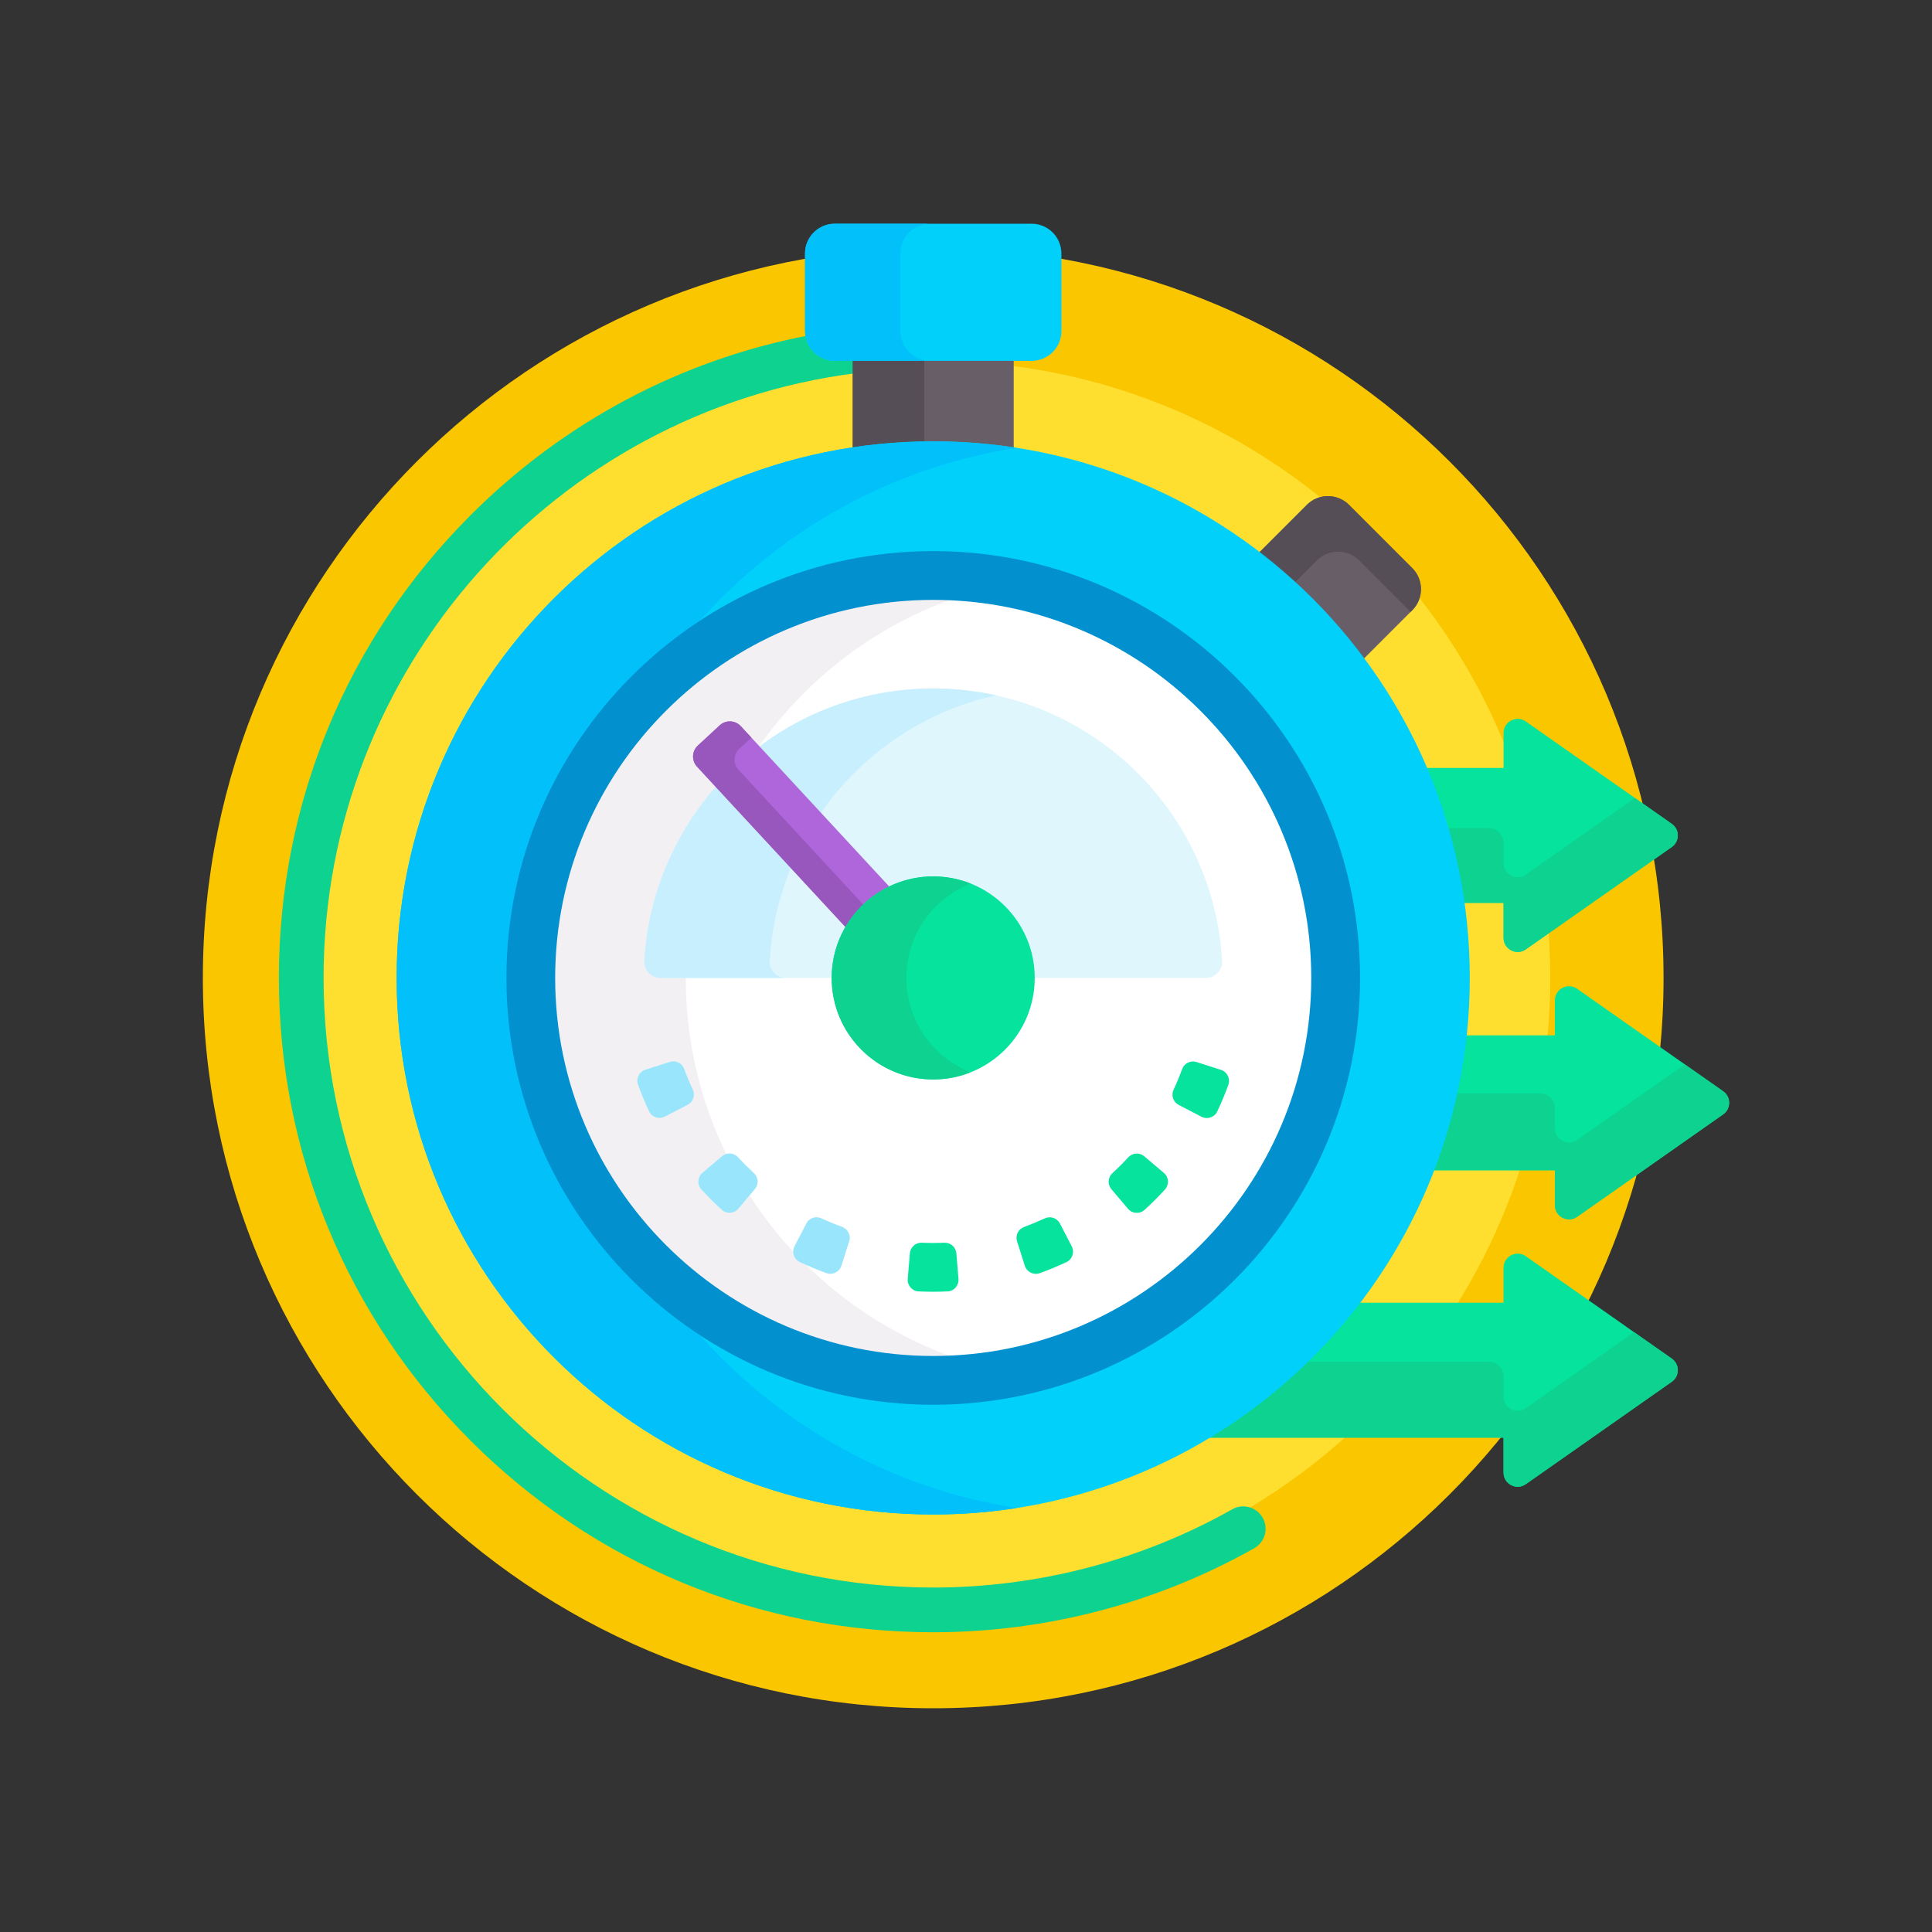 <svg width="200" height="200" viewBox="0 0 200 200" fill="none" xmlns="http://www.w3.org/2000/svg">
<rect x="0" y="0" width="200" height="200" fill="#333333" stroke="none"/>
<g clip-path="url(#clip0_661_11409)">
<path d="M96.606 176.84C138.361 176.84 172.211 142.99 172.211 101.234C172.211 59.479 138.361 25.629 96.606 25.629C54.85 25.629 21 59.479 21 101.234C21 142.99 54.85 176.84 96.606 176.84Z" fill="#FAC600"/>
<path d="M96.606 165.113C131.885 165.113 160.484 136.514 160.484 101.234C160.484 65.955 131.885 37.355 96.606 37.355C61.326 37.355 32.727 65.955 32.727 101.234C32.727 136.514 61.326 165.113 96.606 165.113Z" fill="#FEDF30"/>
<path d="M130.715 157.12C130.087 156.006 128.675 155.612 127.562 156.241C118.166 161.54 107.461 164.342 96.606 164.342C61.808 164.342 33.498 136.032 33.498 101.234C33.498 69.154 57.559 42.588 88.582 38.635V37.047H86.422C85.046 37.047 83.904 36.04 83.685 34.725C70.515 37.255 58.401 43.645 48.709 53.338C35.915 66.131 28.869 83.142 28.869 101.234C28.869 119.327 35.915 136.338 48.709 149.131C61.502 161.925 78.513 168.971 96.606 168.971C108.256 168.971 119.747 165.963 129.836 160.272C130.949 159.644 131.343 158.233 130.715 157.12Z" fill="#0ED290"/>
<path d="M173.063 140.645L157.949 130.042C156.98 129.363 155.647 130.056 155.647 131.239V134.86H140.397C136.087 140.46 130.729 145.213 124.618 148.824H155.647V152.445C155.647 153.628 156.98 154.321 157.949 153.641L173.063 143.039C173.893 142.456 173.893 141.227 173.063 140.645Z" fill="#05E39C"/>
<path d="M173.063 140.645L169.162 137.909L157.949 145.776C156.98 146.455 155.647 145.763 155.647 144.579V142.501C155.647 141.649 154.956 140.958 154.104 140.958H134.942C131.829 143.964 128.366 146.609 124.618 148.824H155.647V152.445C155.647 153.628 156.98 154.321 157.949 153.642L173.063 143.039C173.892 142.457 173.892 141.227 173.063 140.645Z" fill="#0ED290"/>
<path d="M178.378 112.966L163.264 102.363C162.295 101.684 160.962 102.377 160.962 103.56V107.181H151.523C150.999 112.052 149.84 116.734 148.13 121.145H160.963V124.766C160.963 125.949 162.296 126.642 163.264 125.962L178.378 115.36C179.208 114.777 179.208 113.548 178.378 112.966Z" fill="#05E39C"/>
<path d="M178.378 112.966L174.411 110.184L163.264 118.003C162.296 118.683 160.963 117.99 160.963 116.807V114.729C160.963 113.877 160.272 113.186 159.42 113.186H150.532C149.927 115.919 149.125 118.579 148.13 121.145H160.963V124.766C160.963 125.95 162.295 126.642 163.264 125.963L178.378 115.36C179.208 114.778 179.208 113.549 178.378 112.966Z" fill="#0ED290"/>
<path d="M173.063 85.286L157.949 74.684C156.98 74.004 155.648 74.697 155.648 75.88V79.501H147.386C149.273 83.893 150.604 88.578 151.295 93.465H155.647V97.086C155.647 98.269 156.98 98.962 157.949 98.283L173.063 87.68C173.893 87.098 173.893 85.868 173.063 85.286Z" fill="#05E39C"/>
<path d="M173.062 85.286L169.248 82.611L157.948 90.538C156.98 91.218 155.647 90.525 155.647 89.341V87.263C155.647 86.411 154.956 85.72 154.104 85.72H149.616C150.352 88.234 150.92 90.818 151.294 93.465H155.647V97.086C155.647 98.269 156.979 98.962 157.948 98.283L173.062 87.68C173.892 87.098 173.892 85.868 173.062 85.286Z" fill="#0ED290"/>
<path d="M88.273 37.047V46.624C90.992 46.211 93.774 45.996 96.606 45.996C99.437 45.996 102.219 46.211 104.938 46.624V37.047H88.273Z" fill="#685E68"/>
<path d="M95.68 37.047H88.273V46.624C90.695 46.256 93.167 46.046 95.68 46.005V37.047Z" fill="#554E56"/>
<path d="M140.986 68.383L146.197 63.172C147.402 61.967 147.402 60.013 146.197 58.808L139.651 52.262C138.446 51.057 136.492 51.057 135.286 52.262L130.16 57.388C134.259 60.531 137.906 64.234 140.986 68.383Z" fill="#685E68"/>
<path d="M136.326 58.01C137.531 56.805 139.485 56.805 140.69 58.01L146.024 63.344L146.195 63.172C147.4 61.967 147.4 60.013 146.195 58.808L139.649 52.262C138.444 51.057 136.49 51.057 135.285 52.262L130.159 57.388C131.435 58.367 132.661 59.406 133.846 60.489L136.326 58.01Z" fill="#554E56"/>
<path d="M106.789 23.16H86.422C84.718 23.16 83.336 24.542 83.336 26.246V34.27C83.336 35.974 84.718 37.355 86.422 37.355H106.789C108.493 37.355 109.875 35.974 109.875 34.27V26.246C109.875 24.542 108.493 23.16 106.789 23.16Z" fill="#01D0FB"/>
<path d="M93.211 34.27V26.246C93.211 24.542 94.593 23.16 96.297 23.16H86.422C84.718 23.16 83.336 24.542 83.336 26.246V34.27C83.336 35.974 84.718 37.355 86.422 37.355H96.297C94.593 37.355 93.211 35.974 93.211 34.27Z" fill="#01C0FA"/>
<path d="M96.606 156.781C127.283 156.781 152.152 131.912 152.152 101.234C152.152 70.557 127.283 45.688 96.606 45.688C65.928 45.688 41.059 70.557 41.059 101.234C41.059 131.912 65.928 156.781 96.606 156.781Z" fill="#01D0FB"/>
<path d="M72.429 138.199C60.389 130.298 52.42 116.68 52.42 101.234C52.42 85.788 60.389 72.171 72.429 64.269C80.788 54.902 92.272 48.384 105.246 46.358C102.43 45.918 99.545 45.688 96.606 45.688C65.928 45.688 41.059 70.557 41.059 101.234C41.059 131.912 65.928 156.781 96.606 156.781C99.545 156.781 102.43 156.551 105.246 156.111C92.272 154.085 80.788 147.567 72.429 138.199Z" fill="#01C0FA"/>
<path d="M96.606 142.895C119.614 142.895 138.266 124.243 138.266 101.234C138.266 78.226 119.614 59.574 96.606 59.574C73.597 59.574 54.945 78.226 54.945 101.234C54.945 124.243 73.597 142.895 96.606 142.895Z" fill="white"/>
<path d="M70.992 101.234C70.992 80.975 85.454 64.096 104.617 60.352C102.024 59.845 99.347 59.574 96.606 59.574C73.597 59.574 54.945 78.226 54.945 101.234C54.945 124.243 73.597 142.895 96.606 142.895C99.347 142.895 102.024 142.624 104.617 142.117C85.454 138.373 70.992 121.494 70.992 101.234Z" fill="#F3F0F3"/>
<path d="M96.606 71.273C80.659 71.273 67.622 83.73 66.697 99.444C66.639 100.414 67.407 101.234 68.378 101.234H124.833C125.804 101.234 126.572 100.414 126.514 99.444C125.589 83.73 112.552 71.273 96.606 71.273Z" fill="#DFF6FD"/>
<path d="M79.679 99.444C80.475 85.927 90.234 74.82 103.096 71.978C101.006 71.517 98.834 71.273 96.605 71.273C80.659 71.273 67.622 83.731 66.696 99.445C66.639 100.414 67.407 101.235 68.378 101.235H81.361C80.389 101.234 79.622 100.414 79.679 99.444Z" fill="#C8EFFE"/>
<path d="M96.606 145.42C72.243 145.42 52.421 125.598 52.421 101.235C52.421 76.871 72.243 57.05 96.606 57.05C120.97 57.05 140.791 76.871 140.791 101.235C140.791 125.598 120.97 145.42 96.606 145.42ZM96.606 62.1C75.027 62.1 57.471 79.656 57.471 101.235C57.471 122.814 75.027 140.37 96.606 140.37C118.185 140.37 135.741 122.814 135.741 101.235C135.741 79.656 118.185 62.1 96.606 62.1Z" fill="#0290CF"/>
<path d="M92.268 92.006L76.684 75.17C76.105 74.545 75.129 74.507 74.503 75.086L72.239 77.182C71.613 77.761 71.575 78.737 72.154 79.363L87.74 96.2C88.779 94.378 90.362 92.905 92.268 92.006Z" fill="#AF66DA"/>
<path d="M89.57 93.86L76.455 79.692C75.876 79.066 75.913 78.09 76.539 77.511L77.784 76.359L76.684 75.17C76.105 74.545 75.129 74.507 74.503 75.086L72.239 77.182C71.613 77.761 71.575 78.737 72.154 79.363L87.74 96.2C88.235 95.333 88.853 94.545 89.57 93.86Z" fill="#9857BD"/>
<path d="M96.606 111.743C102.409 111.743 107.114 107.038 107.114 101.234C107.114 95.431 102.409 90.726 96.606 90.726C90.802 90.726 86.097 95.431 86.097 101.234C86.097 107.038 90.802 111.743 96.606 111.743Z" fill="#05E39C"/>
<path d="M93.828 101.234C93.828 96.796 96.581 93.003 100.471 91.463C99.274 90.989 97.971 90.726 96.606 90.726C90.801 90.726 86.097 95.43 86.097 101.234C86.097 107.038 90.801 111.743 96.606 111.743C97.971 111.743 99.274 111.48 100.471 111.006C96.581 109.466 93.828 105.673 93.828 101.234Z" fill="#0ED290"/>
<path d="M76.4 119.795C75.966 119.323 75.239 119.276 74.749 119.689L72.718 121.407C72.201 121.845 72.147 122.626 72.604 123.127C73.274 123.861 73.98 124.566 74.714 125.237C75.214 125.693 75.996 125.639 76.433 125.122L78.15 123.09C78.564 122.6 78.517 121.874 78.045 121.44C77.475 120.915 76.924 120.365 76.4 119.795Z" fill="#99E6FC"/>
<path d="M87.181 127.01C86.455 126.744 85.739 126.447 85.037 126.121C84.456 125.85 83.766 126.084 83.472 126.653L82.248 129.015C81.937 129.617 82.185 130.36 82.798 130.648C83.7 131.072 84.622 131.454 85.557 131.793C86.194 132.023 86.896 131.674 87.102 131.028L87.91 128.493C88.105 127.883 87.783 127.23 87.181 127.01Z" fill="#99E6FC"/>
<path d="M70.828 110.656C70.608 110.054 69.955 109.733 69.345 109.927L66.81 110.735C66.164 110.941 65.815 111.642 66.046 112.279C66.384 113.216 66.767 114.138 67.191 115.04C67.479 115.654 68.223 115.902 68.824 115.59L71.187 114.367C71.756 114.072 71.989 113.383 71.719 112.802C71.392 112.1 71.094 111.383 70.828 110.656Z" fill="#99E6FC"/>
<path d="M97.76 128.647C97.375 128.663 96.989 128.671 96.604 128.671C96.6 128.671 96.597 128.671 96.593 128.671C96.207 128.671 95.82 128.663 95.433 128.646C94.792 128.619 94.245 129.1 94.192 129.739L93.97 132.391C93.913 133.064 94.424 133.656 95.099 133.687C95.597 133.709 96.096 133.721 96.592 133.721H96.605C97.1 133.721 97.597 133.71 98.091 133.687C98.766 133.657 99.277 133.066 99.222 132.393L99.001 129.741C98.948 129.101 98.401 128.62 97.76 128.647Z" fill="#05E39C"/>
<path d="M126.394 110.751L123.86 109.941C123.25 109.746 122.597 110.068 122.376 110.669C122.11 111.396 121.812 112.113 121.485 112.814C121.215 113.395 121.448 114.085 122.016 114.38L124.378 115.604C124.98 115.916 125.724 115.668 126.012 115.055C126.436 114.154 126.819 113.232 127.158 112.296C127.389 111.659 127.04 110.957 126.394 110.751Z" fill="#05E39C"/>
<path d="M118.452 119.699C117.963 119.285 117.236 119.332 116.802 119.804C116.277 120.374 115.727 120.924 115.155 121.448C114.683 121.882 114.636 122.609 115.049 123.099L116.766 125.131C117.203 125.648 117.985 125.703 118.485 125.246C119.22 124.576 119.926 123.871 120.596 123.137C121.053 122.637 121 121.856 120.483 121.418L118.452 119.699Z" fill="#05E39C"/>
<path d="M109.724 126.658C109.43 126.089 108.74 125.855 108.159 126.125C107.457 126.451 106.74 126.749 106.014 127.014C105.412 127.234 105.09 127.886 105.284 128.497L106.09 131.033C106.296 131.678 106.997 132.028 107.635 131.798C108.571 131.46 109.494 131.077 110.396 130.654C111.009 130.366 111.258 129.623 110.946 129.021L109.724 126.658Z" fill="#05E39C"/>
</g>
<defs>
<clipPath id="clip0_661_11409">
<rect width="158" height="158" fill="white" transform="translate(21 21)"/>
</clipPath>
</defs>
</svg>
